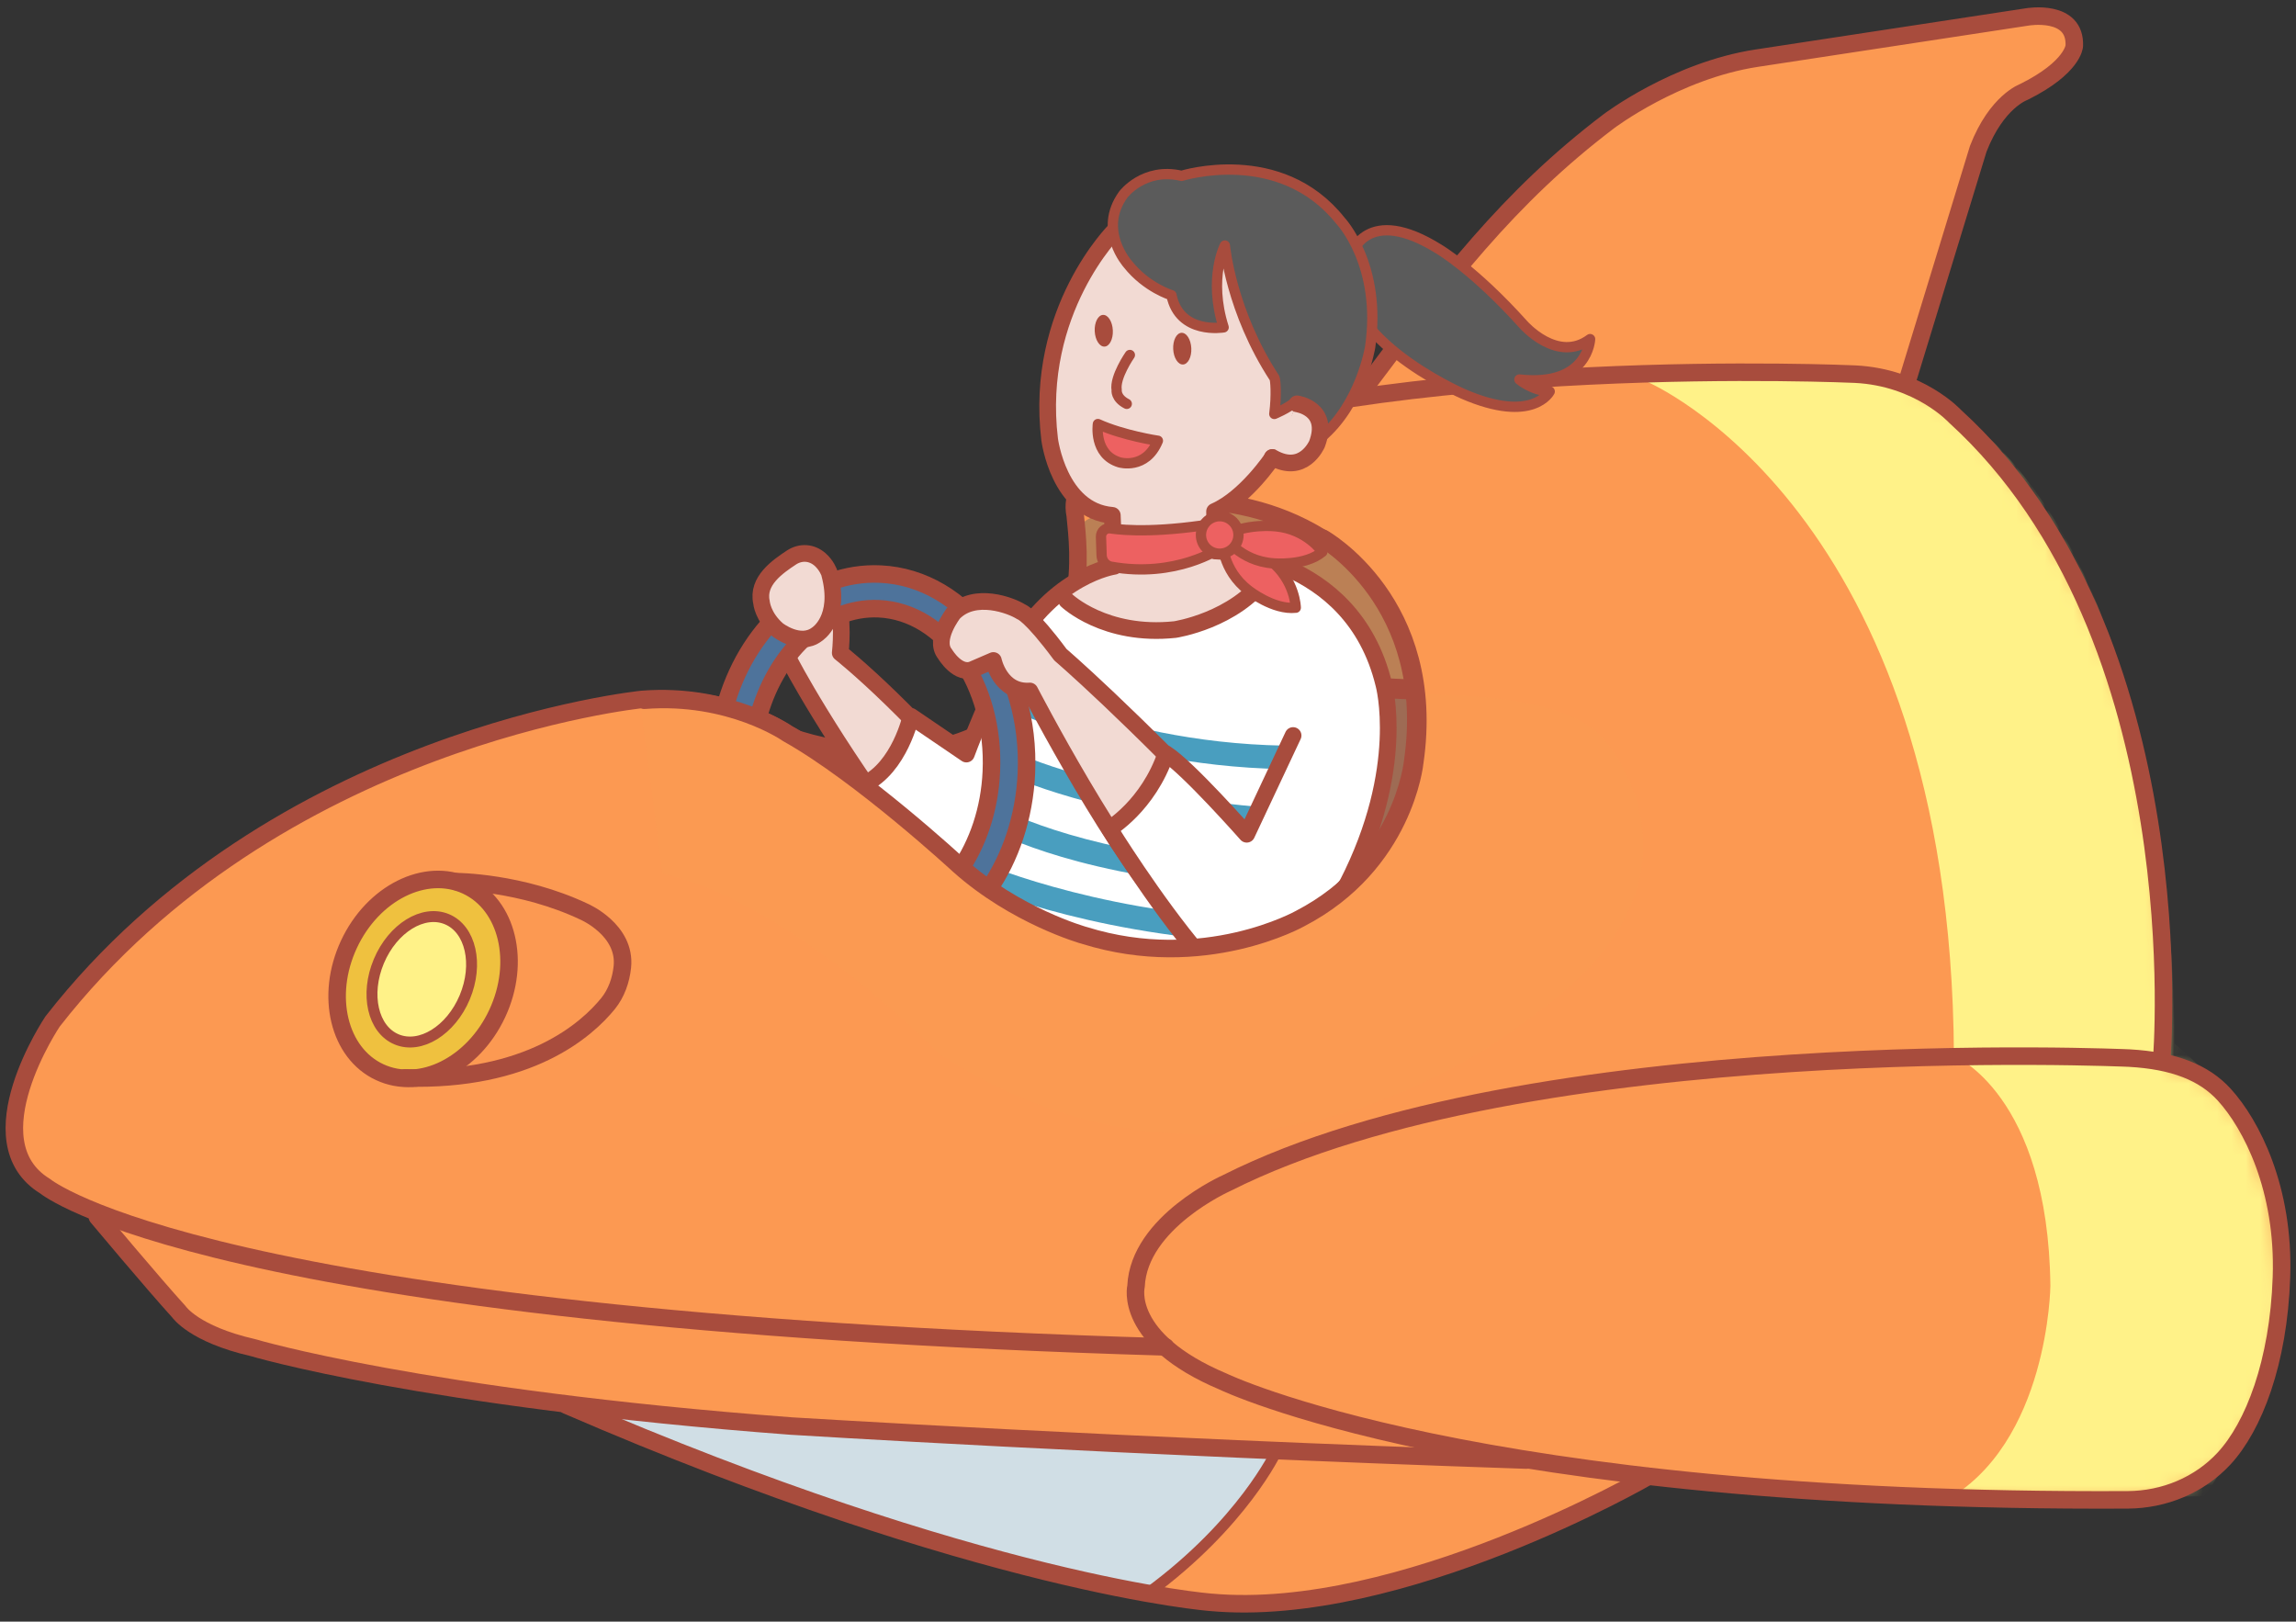 <svg width="160" height="113" viewBox="0 0 160 113" fill="none" xmlns="http://www.w3.org/2000/svg">
<rect x="0" y="0" width="160" height="113" fill="#333333" stroke="none"/>
<path d="M54 50.62C54 50.62 48.916 47.517 43.084 48.968C43.084 48.968 27.556 50.462 9.874 64.51C9.874 64.51 -1.459 74.277 1.543 80.439C1.543 80.439 2.434 83.254 6.815 84.461L14.126 92.634C14.126 92.634 25.028 99.486 101.243 101.525C101.243 101.525 144.464 106.409 150.986 103.938C150.986 103.938 158.426 102.875 158.958 90.451C158.958 90.451 158.929 75.599 151.014 74.248C151.014 74.248 151.819 58.549 147.05 46.095C147.05 46.095 140.615 29.074 132.758 26.776L138.403 8.304C138.403 8.304 139.509 6.436 142.295 5.704C142.295 5.704 145.858 4.023 144.019 1.682C144.019 1.682 142.238 0.217 138.589 1.581L121.827 4.153C121.827 4.153 115.363 5.374 109.416 10.76C109.416 10.76 101.444 17.324 95.254 27.451C95.254 27.451 86.319 28.973 82.843 30.036C76.781 31.904 76.092 33.282 75.92 33.441C73.866 35.308 75.848 39.531 74.684 43.208C73.291 47.575 70.045 50.074 70.045 50.074C70.045 50.074 64.328 54.527 54.015 50.62H54Z" fill="#FC9952"/>
<mask id="mask0_1061_3852" style="mask-type:luminance" maskUnits="userSpaceOnUse" x="1" y="1" width="158" height="104">
<path d="M54 50.62C54 50.62 48.916 47.517 43.084 48.968C43.084 48.968 27.556 50.462 9.874 64.51C9.874 64.51 -1.459 74.277 1.543 80.439C1.543 80.439 2.434 83.254 6.815 84.461L14.126 92.634C14.126 92.634 25.028 99.486 101.243 101.525C101.243 101.525 144.464 106.409 150.986 103.938C150.986 103.938 158.426 102.875 158.958 90.451C158.958 90.451 158.929 75.599 151.014 74.248C151.014 74.248 151.819 58.549 147.05 46.095C147.05 46.095 140.615 29.074 132.758 26.776L138.403 8.304C138.403 8.304 139.509 6.436 142.295 5.704C142.295 5.704 145.858 4.023 144.019 1.682C144.019 1.682 142.238 0.217 138.589 1.581L121.827 4.153C121.827 4.153 115.363 5.374 109.416 10.76C109.416 10.76 101.444 17.324 95.254 27.451C95.254 27.451 86.319 28.973 82.843 30.036C76.781 31.904 76.092 33.282 75.92 33.441C73.866 35.308 75.848 39.531 74.684 43.208C73.291 47.575 70.045 50.074 70.045 50.074C70.045 50.074 64.328 54.527 54.015 50.62H54Z" fill="white"/>
</mask>
<g mask="url(#mask0_1061_3852)">
<path d="M131.752 26.186L114.745 26.588C114.745 26.588 135.961 35.437 136.162 73.573C136.162 73.573 142.726 76.23 142.884 89.603C142.884 89.603 142.769 100.605 135.515 104.599L153.614 104.254C153.614 104.254 167.432 86.026 151.531 72.711C151.531 72.711 152.149 33.813 131.752 26.186Z" fill="#FFF288"/>
</g>
<path opacity="0.4" d="M56.212 51.467C56.212 51.467 65.146 53.78 70.03 50.074C70.03 50.074 75.273 47.172 75.474 36.414C75.474 36.414 80.271 32.464 91.892 37.362C91.892 37.362 97.91 40.752 98.772 48.264C98.772 48.264 100.007 56.178 93.156 62.197C93.156 62.197 88.143 66.262 81.42 65.932C81.42 65.932 75.933 66.477 68.68 61.809C68.68 61.809 58.883 52.846 56.197 51.467H56.212Z" fill="#5B5B5B"/>
<path d="M88.962 100.922C88.962 100.922 86.678 106.667 80.444 110.704C80.315 110.79 88.732 113.447 101.473 108.865C101.473 108.865 113.596 104.111 114.802 102.918L105.207 101.511L88.962 100.922Z" fill="#FC9952"/>
<path d="M41.92 98.595C41.92 98.595 66.166 110.043 80.444 110.704C80.444 110.704 86.376 106.739 88.545 101.295L41.92 98.595Z" fill="#D0DEE5"/>
<path d="M71.408 62.714L80.558 51.74C80.558 51.74 82.684 48.292 88.214 47.775L98.771 48.264C98.771 48.264 99.949 59.726 90.67 63.618C90.67 63.618 79.739 69.407 71.394 62.728L71.408 62.714Z" fill="#9E6B54"/>
<path d="M154.993 101.625C153.269 103.492 150.813 104.498 148.271 104.512C102.723 104.742 85.228 96.267 85.228 96.267C78.247 93.323 79.166 89.631 79.166 89.631C79.367 85.15 85.486 82.435 85.486 82.435C106.558 71.805 148.386 73.73 148.386 73.73C151.46 73.903 153.585 74.721 155.007 76.287C156.889 78.356 159.202 82.837 158.986 88.999C158.785 94.946 157.047 99.398 154.993 101.625Z" stroke="#A84C3D" stroke-width="1.221" stroke-linecap="round" stroke-linejoin="round"/>
<path d="M150.64 73.846C150.64 73.846 153.125 44.4 136.247 29.016C136.247 29.016 133.748 26.287 129.266 26.071C129.266 26.071 96.775 24.578 78.49 31.587C78.49 31.587 74.31 32.894 74.928 35.911C75.186 38.539 76.019 44.572 70.159 49.915C70.159 49.915 65.275 54.426 55.651 51.538" stroke="#A84C3D" stroke-width="1.221" stroke-linecap="round" stroke-linejoin="round"/>
<path d="M78.303 35.322C78.303 35.322 85.499 33.411 92.049 37.447C92.049 37.447 100.078 41.929 98.441 53.09C98.441 53.09 97.737 60.171 90.455 63.949C90.455 63.949 83.761 67.727 75.43 65.127C75.358 65.112 70.632 63.776 66.668 60.229C66.668 60.229 59.845 53.923 54.746 51.064C54.746 51.064 50.753 48.264 44.749 48.737C44.749 48.737 19.181 51.294 3.668 71.174C3.668 71.174 -1.963 79.519 3.136 82.651C3.222 82.708 14.311 91.886 81.219 93.854" stroke="#A84C3D" stroke-width="1.221" stroke-linecap="round" stroke-linejoin="round"/>
<path d="M6.785 84.791C6.785 84.791 10.692 89.459 12.473 91.413C12.473 91.413 13.522 92.964 17.601 93.898C17.601 93.898 29.408 97.431 55.148 99.37C55.22 99.37 77.599 100.778 106.37 101.74" stroke="#A84C3D" stroke-width="1.221" stroke-linecap="round" stroke-linejoin="round"/>
<path d="M94.765 27.479C100.74 19.522 105.135 13.733 112.116 8.447C112.116 8.447 116.77 4.914 122.43 4.052L141.275 1.179C141.275 1.179 144.665 0.59 144.55 3.204C144.55 3.204 144.478 4.698 141.031 6.408C141.031 6.408 139.135 7.068 137.856 10.372L133.001 26.244" stroke="#A84C3D" stroke-width="1.221" stroke-linecap="round" stroke-linejoin="round"/>
<path d="M34.653 70.619C36.324 67.031 35.365 63.044 32.51 61.714C29.654 60.385 25.985 62.216 24.314 65.805C22.643 69.393 23.603 73.38 26.458 74.71C29.313 76.039 32.982 74.208 34.653 70.619Z" fill="#EFC13F" stroke="#A84C3D" stroke-width="1.221" stroke-linecap="round" stroke-linejoin="round"/>
<path d="M32.386 69.495C33.355 67.184 32.801 64.748 31.148 64.054C29.495 63.36 27.368 64.672 26.399 66.984C25.429 69.295 25.983 71.731 27.636 72.425C29.289 73.119 31.416 71.807 32.386 69.495Z" fill="#FFF288" stroke="#A84C3D" stroke-width="0.761" stroke-linecap="round" stroke-linejoin="round"/>
<path d="M31.821 61.435C31.821 61.435 36.317 61.449 40.712 63.532C40.712 63.532 43.642 64.796 43.369 67.382C43.269 68.315 42.953 69.206 42.378 69.924C40.884 71.763 36.862 75.368 28.215 75.109" stroke="#A84C3D" stroke-width="1.221" stroke-linecap="round" stroke-linejoin="round"/>
<path d="M70.661 63.044L79.998 51.855C82.353 49.025 85.901 47.459 89.593 47.632L98.168 48.034" stroke="#A84C3D" stroke-width="1.393" stroke-linecap="round" stroke-linejoin="round"/>
<path d="M114.859 102.875C114.859 102.875 97.608 112.858 84.379 111.652C84.379 111.652 68.478 110.474 39.491 97.92" stroke="#A84C3D" stroke-width="1.221" stroke-linecap="round" stroke-linejoin="round"/>
<path d="M88.946 101.137C88.946 101.137 86.605 106.164 80.026 110.991" stroke="#A84C3D" stroke-width="0.761" stroke-linecap="round" stroke-linejoin="round"/>
<path d="M63.711 59.352C57.707 51.294 55.049 46.094 55.049 46.094C53.038 43.006 56.127 40.521 56.127 40.521C56.859 38.568 58.238 41.684 58.238 41.684C58.856 42.934 58.554 45.491 58.554 45.491C58.554 45.491 63.998 49.757 70.792 58.404" fill="#F2DAD3"/>
<path d="M63.711 59.352C57.707 51.294 55.049 46.094 55.049 46.094C53.038 43.006 56.127 40.521 56.127 40.521C56.859 38.568 58.238 41.684 58.238 41.684C58.856 42.934 58.554 45.491 58.554 45.491C58.554 45.491 63.998 49.757 70.792 58.404" stroke="#A84C3D" stroke-width="1.163" stroke-linecap="round" stroke-linejoin="round"/>
<path d="M92.898 45.707C89.852 39.919 84.509 38.569 84.509 38.569L84.466 35.811C86.649 34.877 88.502 32.062 88.502 32.062C92.653 25.541 89.881 20.369 89.881 20.369C82.943 10.272 77.543 16.218 77.543 16.218C77.543 16.218 71.883 21.82 72.975 30.812C72.975 30.812 73.607 35.796 77.341 36.098L77.485 39.646C77.485 39.646 72.946 39.876 70.519 45.406C70.519 45.406 76.192 48.149 84.653 47.043L92.898 45.693V45.707Z" fill="#F2DAD3"/>
<path d="M63.48 49.873L67.445 52.904C68.479 48.752 70.001 44.056 74.023 41.499C74.023 41.499 81.406 47.546 89.666 39.847C89.666 39.847 94.779 40.508 96.316 47.776C96.316 47.776 97.71 51.97 95.411 58.506C95.411 58.506 90.499 68.489 78.16 65.932C75.589 65.4 67.445 66.162 60.464 54.757C60.464 54.757 63.251 53.133 63.495 49.873H63.48Z" fill="white"/>
<mask id="mask1_1061_3852" style="mask-type:luminance" maskUnits="userSpaceOnUse" x="60" y="39" width="37" height="28">
<path d="M63.481 49.873L67.446 52.903C68.48 48.752 70.002 44.055 74.024 41.498C74.024 41.498 81.407 47.546 89.667 39.847C89.667 39.847 94.78 40.507 96.317 47.776C96.317 47.776 97.71 51.97 95.412 58.505C95.412 58.505 90.5 68.488 78.161 65.931C75.59 65.4 67.446 66.161 60.465 54.756C60.465 54.756 63.251 53.133 63.496 49.873H63.481Z" fill="white"/>
</mask>
<g mask="url(#mask1_1061_3852)">
<path d="M89.421 53.593C76.479 53.349 67.962 48.235 67.603 48.02L68.45 46.627C68.536 46.684 76.968 51.726 89.45 51.956L89.421 53.579V53.593Z" fill="#499EBF"/>
<path d="M87.368 57.845C76.394 56.854 70.476 54.11 70.231 53.981L70.921 52.502C70.921 52.502 76.853 55.245 87.511 56.207L87.368 57.831V57.845Z" fill="#499EBF"/>
<path d="M85.171 61.737C74.154 60.746 68.983 57.801 68.768 57.672L69.586 56.264C69.586 56.264 74.714 59.151 85.315 60.114L85.171 61.737Z" fill="#499EBF"/>
<path d="M84.811 65.515C73.837 64.524 67.028 61.321 66.741 61.191L67.445 59.726C67.445 59.726 74.297 62.929 84.955 63.892L84.811 65.515Z" fill="#499EBF"/>
</g>
<path d="M94.175 17.741C94.175 17.741 95.209 14.179 100.308 17.382C100.308 17.382 102.764 18.832 106.154 22.61C106.154 22.61 108.524 25.339 110.808 23.63C110.808 23.63 110.679 26.977 105.881 26.445C105.881 26.445 106.714 27.192 107.993 27.279C107.993 27.279 106.844 29.562 101.974 27.451C101.974 27.451 92.221 23.228 94.175 17.741Z" fill="#5B5B5B" stroke="#A84C3D" stroke-width="0.718" stroke-linecap="round" stroke-linejoin="round"/>
<path d="M88.675 31.889C88.675 31.889 86.808 34.69 84.639 35.638L84.682 38.395C84.682 38.395 94.205 38.51 96.431 47.675C96.431 47.675 98.055 53.492 93.875 61.636" stroke="#A84C3D" stroke-width="1.163" stroke-linecap="round" stroke-linejoin="round"/>
<path d="M77.714 16.032C77.714 16.032 72.055 21.633 73.147 30.625C73.147 30.625 73.779 35.609 77.513 35.911L77.657 39.459C77.657 39.459 73.448 40.062 70.575 45.219C70.575 45.219 68.737 48.81 67.344 52.544L63.48 49.916C63.48 49.916 62.69 53.478 60.233 54.642C60.233 54.642 63.609 59.066 65.634 60.89" stroke="#A84C3D" stroke-width="1.163" stroke-linecap="round" stroke-linejoin="round"/>
<path d="M78.736 24.736C78.736 24.736 77.659 26.287 77.817 27.177C77.817 27.177 77.73 27.738 78.52 28.14" stroke="#A84C3D" stroke-width="0.718" stroke-linecap="round" stroke-linejoin="round"/>
<path d="M82.439 25.399C82.788 25.383 83.047 24.875 83.018 24.265C82.989 23.654 82.683 23.173 82.334 23.19C81.986 23.206 81.727 23.714 81.756 24.325C81.785 24.935 82.091 25.416 82.439 25.399Z" fill="#A84C3D"/>
<path d="M76.971 24.152C77.319 24.135 77.578 23.627 77.549 23.017C77.52 22.407 77.214 21.926 76.866 21.942C76.517 21.959 76.258 22.467 76.287 23.077C76.316 23.687 76.622 24.169 76.971 24.152Z" fill="#A84C3D"/>
<path d="M80.675 30.711C80.675 30.711 78.276 30.352 76.509 29.548C76.509 29.548 76.193 31.674 78.017 32.219C78.017 32.219 79.842 32.765 80.689 30.711H80.675Z" fill="#ED6161" stroke="#A84C3D" stroke-width="0.718" stroke-linecap="round" stroke-linejoin="round"/>
<path d="M74.338 41.843C74.338 41.843 76.995 44.386 81.879 43.869C81.879 43.869 86.03 43.251 88.257 40.191" stroke="#A84C3D" stroke-width="1.163" stroke-linecap="round" stroke-linejoin="round"/>
<path d="M91.862 30.496C94.648 28.169 95.295 24.176 95.295 24.176C96.128 18.445 93.226 15.385 93.226 15.385C89.018 10.085 82.152 12.254 82.152 12.254C79.523 11.636 78.087 13.561 78.087 13.561C76.291 16.046 78.403 18.401 78.403 18.401C79.71 20.053 81.448 20.57 81.448 20.57C82.008 23.343 85.082 22.811 85.082 22.811C83.99 19.378 85.168 17.109 85.168 17.109C85.168 17.109 85.815 21.691 88.86 26.345C88.917 26.445 89.018 27.48 88.845 28.844C88.845 28.844 89.463 28.744 90.138 28.212L91.862 30.496Z" fill="#5B5B5B"/>
<path d="M90.326 27.968C89.665 28.499 88.803 28.844 88.803 28.844C88.975 27.479 88.875 26.445 88.817 26.345C85.772 21.691 85.356 17.109 85.356 17.109C85.356 17.109 84.178 19.364 85.27 22.811C85.27 22.811 82.196 23.343 81.635 20.57C81.635 20.57 79.897 20.053 78.59 18.401C78.59 18.401 76.479 16.046 78.274 13.561C78.274 13.561 79.711 11.636 82.339 12.254C82.339 12.254 89.205 10.085 93.414 15.385C93.414 15.385 96.315 18.444 95.482 24.176C95.482 24.176 94.836 28.169 92.049 30.496" stroke="#A84C3D" stroke-width="0.718" stroke-linecap="round" stroke-linejoin="round"/>
<path d="M90.383 28.14C90.383 28.14 92.71 28.456 91.776 30.941C91.776 30.941 90.843 33.125 88.659 31.875" fill="#F2DAD3"/>
<path d="M90.383 28.14C90.383 28.14 92.71 28.456 91.776 30.941C91.776 30.941 90.843 33.125 88.659 31.875" stroke="#A84C3D" stroke-width="1.163" stroke-linecap="round" stroke-linejoin="round"/>
<path d="M85.169 37.635C85.169 37.635 85.126 39.718 87.022 41.154C87.022 41.154 88.746 42.519 90.297 42.346C90.297 42.346 90.268 40.45 88.544 39.071C88.544 39.071 86.993 37.779 85.169 37.621V37.635Z" fill="#ED6161" stroke="#A84C3D" stroke-width="0.718" stroke-linecap="round" stroke-linejoin="round"/>
<path d="M77.37 36.816C78.447 36.974 80.918 37.147 85.356 36.371C85.356 36.371 85.888 37.62 85.012 38.209C85.012 38.209 81.952 40.306 77.427 39.488C77.054 39.416 76.781 39.086 76.767 38.698L76.724 37.391C76.724 37.046 77.025 36.773 77.37 36.816Z" fill="#ED6161" stroke="#A84C3D" stroke-width="0.718" stroke-linecap="round" stroke-linejoin="round"/>
<path d="M85.284 37.333C85.284 37.333 86.376 39.1 88.76 39.258C88.76 39.258 90.958 39.459 92.15 38.454C92.15 38.454 91.087 36.874 88.889 36.672C88.889 36.672 86.893 36.443 85.284 37.319V37.333Z" fill="#ED6161" stroke="#A84C3D" stroke-width="0.718" stroke-linecap="round" stroke-linejoin="round"/>
<path d="M84.998 38.583C85.719 38.583 86.305 37.998 86.305 37.276C86.305 36.554 85.719 35.969 84.998 35.969C84.276 35.969 83.69 36.554 83.69 37.276C83.69 37.998 84.276 38.583 84.998 38.583Z" fill="#ED6161" stroke="#A84C3D" stroke-width="0.718" stroke-linecap="round" stroke-linejoin="round"/>
<path d="M66.712 60.445C67.991 58.606 68.824 56.208 68.939 53.565C69.212 47.517 65.707 42.432 61.096 42.217C57.246 42.045 53.828 45.334 52.65 49.959L50.51 48.595C52.147 43.266 56.413 39.545 61.211 39.775C67.158 40.048 71.711 46.282 71.38 53.665C71.237 56.739 70.275 59.526 68.766 61.723L66.712 60.431V60.445Z" fill="#4E739B"/>
<path d="M50.654 48.823C52.291 43.494 56.557 39.774 61.355 40.004C67.302 40.277 71.855 46.511 71.525 53.894C71.381 56.968 70.419 59.754 68.91 61.952M66.856 60.645C68.135 58.806 68.968 56.407 69.083 53.764C69.356 47.717 65.851 42.632 61.24 42.417C57.391 42.245 53.972 45.534 52.794 50.159" stroke="#A84C3D" stroke-width="1.221" stroke-linecap="round" stroke-linejoin="round"/>
<path d="M57.807 39.976C58.654 43.136 56.93 44.199 56.93 44.199C55.738 45.104 54.187 43.883 54.187 43.883C53.138 42.964 53.066 41.973 53.066 41.973C52.736 40.479 54.187 39.488 55.164 38.841C55.81 38.425 56.571 38.482 57.146 38.985C57.605 39.387 57.792 39.904 57.807 39.962V39.976Z" fill="#F2DAD3" stroke="#A84C3D" stroke-width="1.163" stroke-linecap="round" stroke-linejoin="round"/>
<path d="M81.981 63.979C77.987 60.158 71.768 48.15 71.768 48.15C69.699 48.293 69.225 46.024 69.225 46.024L67.861 46.613C66.783 47.144 65.85 45.564 65.85 45.564C65.031 44.544 66.453 42.72 66.453 42.72C67.918 41.212 70.475 42.189 71.164 42.634C71.164 42.634 71.796 42.792 73.894 45.621C73.894 45.621 78.49 49.529 86.864 58.362" fill="#F2DAD3"/>
<path d="M81.981 63.979C77.987 60.158 71.768 48.15 71.768 48.15C69.699 48.293 69.225 46.024 69.225 46.024L67.861 46.613C66.783 47.144 65.85 45.564 65.85 45.564C65.031 44.544 66.453 42.72 66.453 42.72C67.918 41.212 70.475 42.189 71.164 42.634C71.164 42.634 71.796 42.792 73.894 45.621C73.894 45.621 78.49 49.529 86.864 58.362" stroke="#A84C3D" stroke-width="1.163" stroke-linecap="round" stroke-linejoin="round"/>
<path d="M90.111 51.252L86.879 58.132C86.879 58.132 82.785 53.493 81.248 52.516C80.013 56.15 77.312 57.744 77.312 57.744C77.312 57.744 80.43 62.8 83.575 66.506C83.575 66.506 86.175 69.767 90.527 66.966" fill="white"/>
<path d="M90.111 51.252L86.879 58.132C86.879 58.132 82.785 53.493 81.248 52.516C80.013 56.15 77.312 57.744 77.312 57.744C77.312 57.744 80.43 62.8 83.575 66.506C83.575 66.506 86.175 69.767 90.527 66.966" stroke="#A84C3D" stroke-width="1.163" stroke-linecap="round" stroke-linejoin="round"/>
<path d="M44.577 48.695C50.581 48.221 54.574 51.022 54.574 51.022C59.688 53.88 66.496 60.186 66.496 60.186C70.447 63.734 75.187 65.055 75.258 65.084C83.59 67.684 90.283 63.906 90.283 63.906C97.566 60.128 98.269 53.047 98.269 53.047C99.907 41.901 98.313 48.45 98.313 48.45C98.313 48.45 108.798 47.89 111.757 51.51C111.757 51.51 120.72 61.335 106.328 71.131C106.328 71.131 86.764 87.305 65.448 73.429C65.448 73.429 55.135 62.843 46.157 60.875L44.577 48.709V48.695Z" fill="#FB9A52"/>
<path d="M92.194 37.505C92.194 37.505 100.223 41.987 98.585 53.147C98.585 53.147 97.882 60.229 90.599 64.007C90.599 64.007 83.906 67.784 75.574 65.184C75.503 65.17 70.777 63.834 66.812 60.286C66.812 60.286 59.99 53.98 54.89 51.122C54.89 51.122 50.897 48.321 44.893 48.795" stroke="#A84C3D" stroke-width="1.221" stroke-linecap="round" stroke-linejoin="round"/>
</svg>
